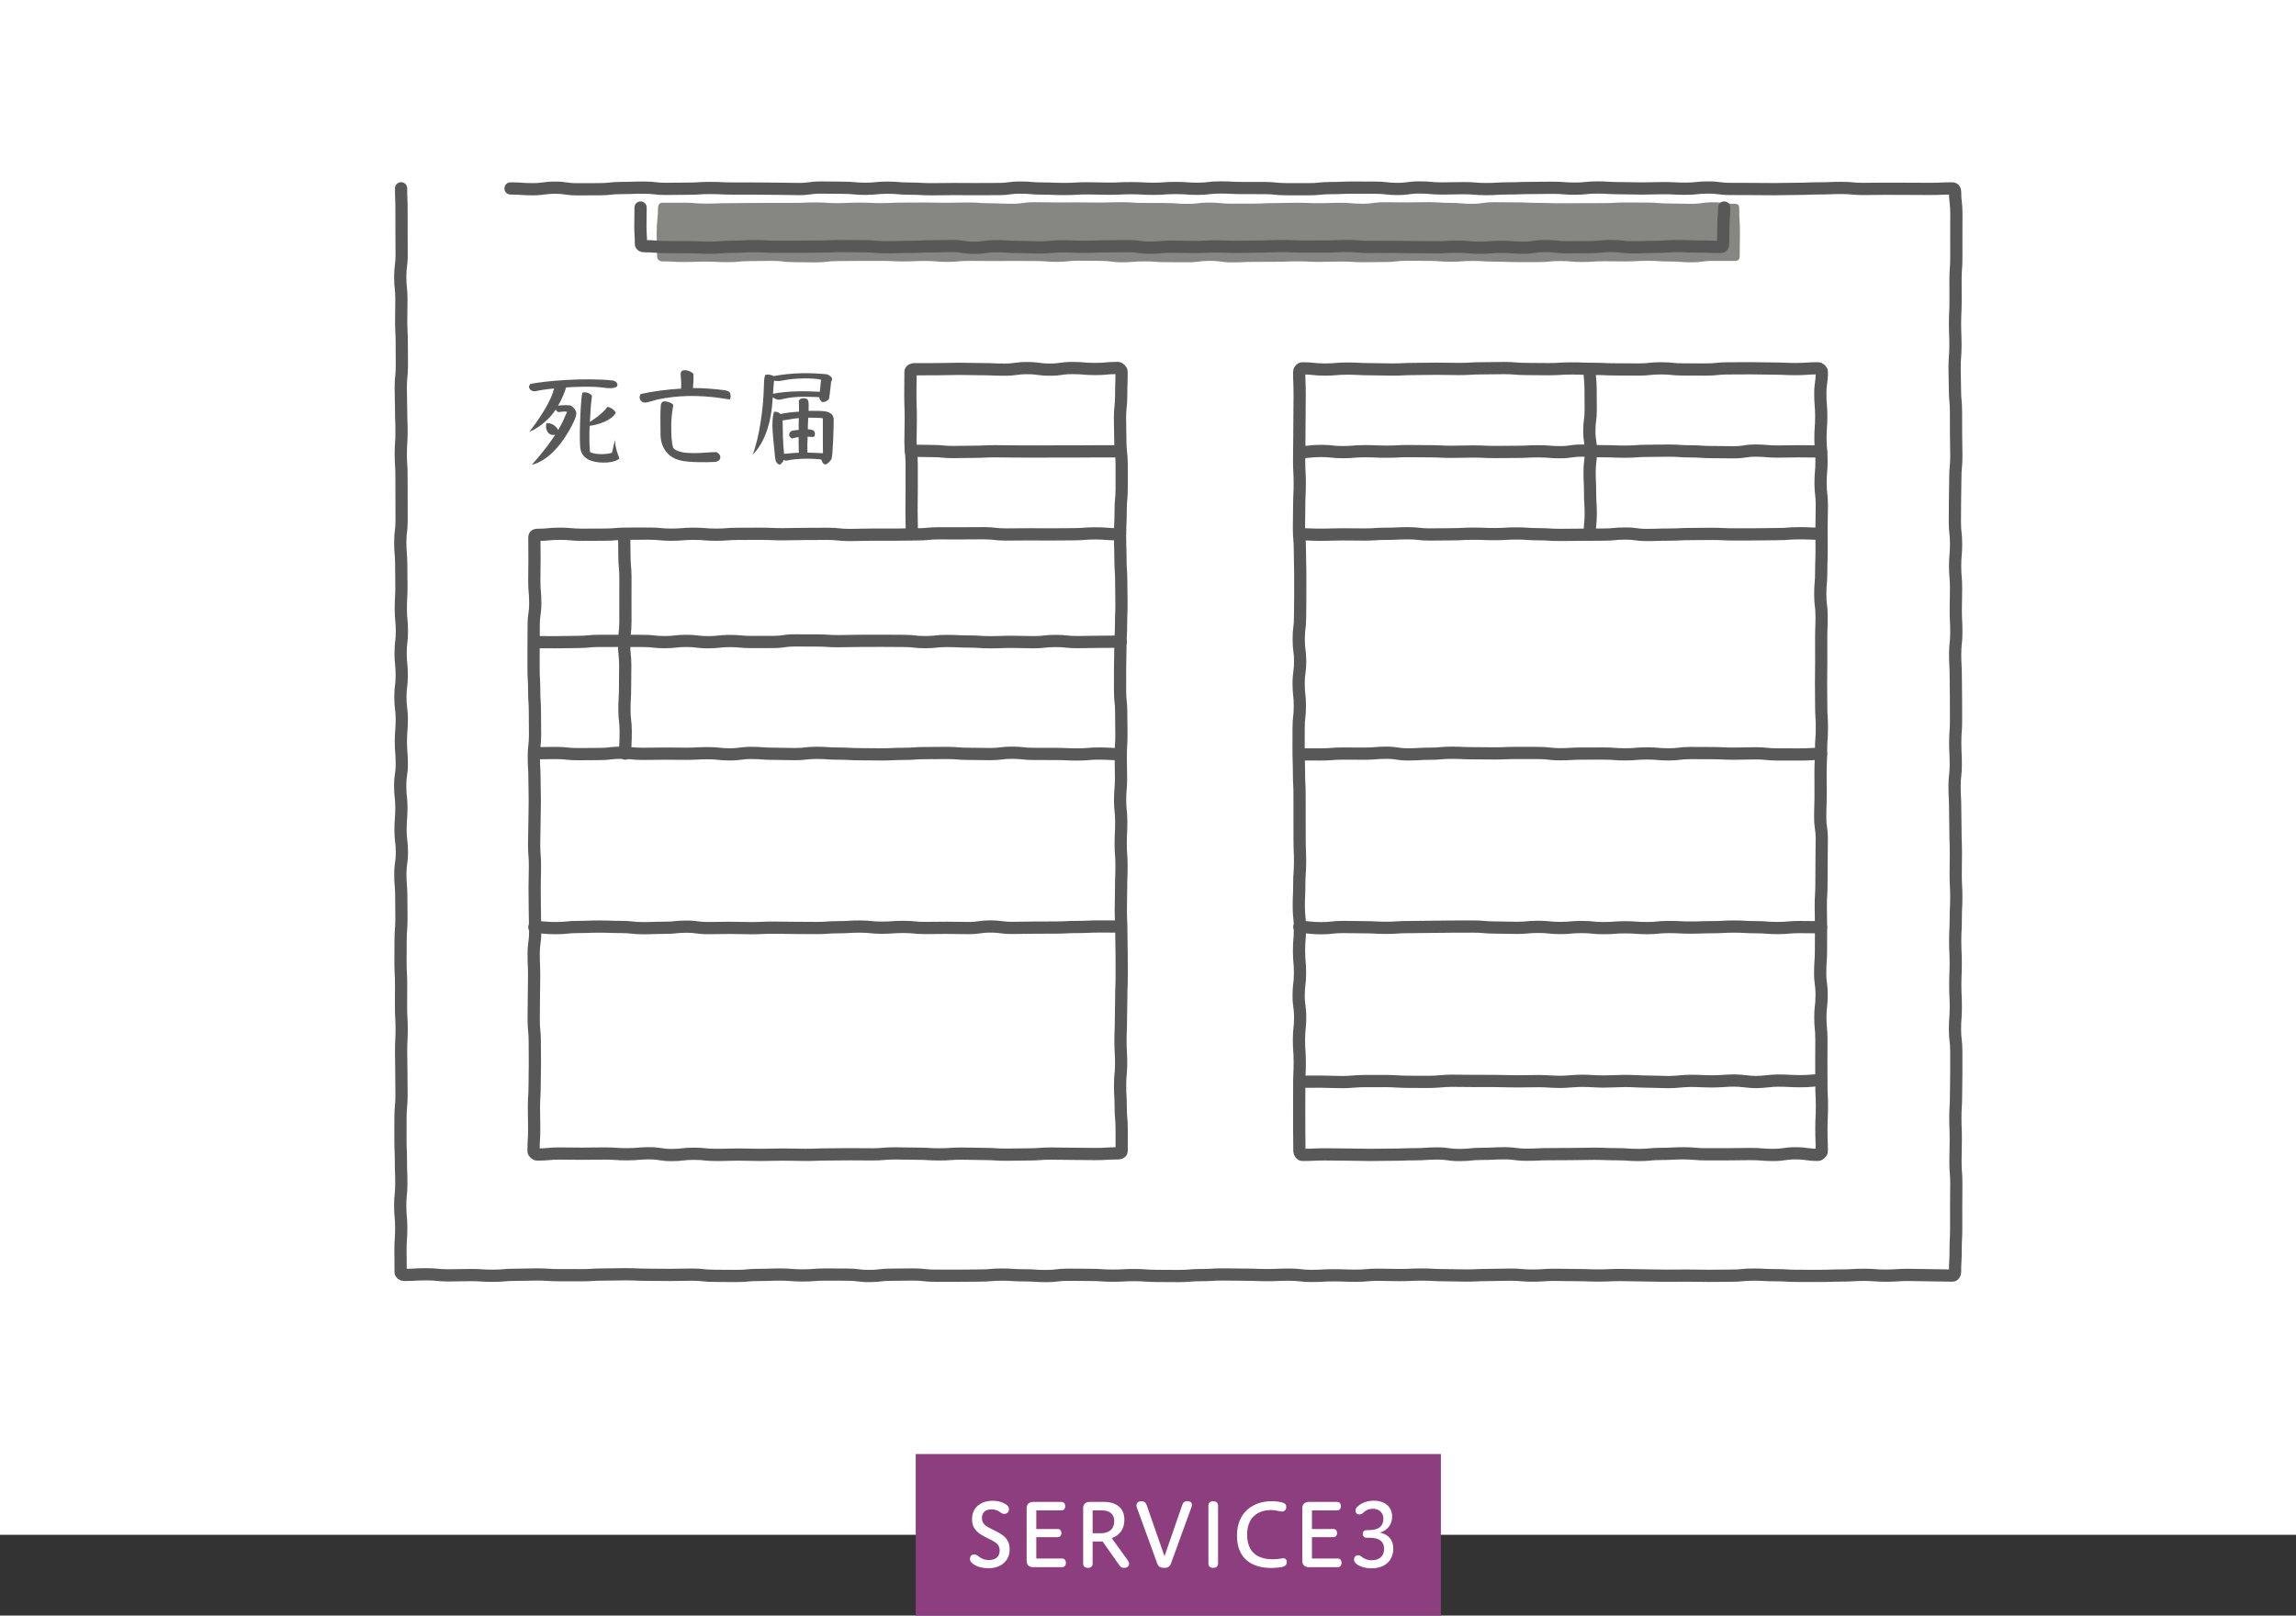 <?xml version="1.0" encoding="UTF-8"?><svg id="_レイヤー_2" xmlns="http://www.w3.org/2000/svg" width="341" height="240" viewBox="0 0 341 240"><rect x="0" y="0" width="341" height="240" fill="#333333" stroke="none"/><g id="_レイヤー_1-2"><rect width="341" height="228" fill="#fff"/><rect width="341" height="228" fill="none"/><g><rect x="136" y="216" width="78" height="24" fill="#8d3e7e"/><g><path d="m147.928,227.473c1.406.696,2.025,1.393,2.025,2.682,0,1.831-1.432,2.811-3.107,2.811-.993,0-1.935-.244-2.527-.812-.116-.104-.258-.271-.258-.581,0-.412.258-.657.631-.657.297,0,.478.155.684.322.297.22.761.516,1.521.516,1.16,0,1.573-.709,1.573-1.393,0-.734-.296-1.096-1.302-1.611l-.891-.451c-1.457-.735-1.908-1.496-1.908-2.644,0-1.65,1.225-2.707,3.068-2.707.93,0,1.741.296,2.167.696.181.167.245.335.245.58,0,.348-.245.67-.684.67-.245,0-.387-.077-.594-.231-.398-.284-.76-.438-1.366-.438-.864,0-1.366.503-1.366,1.264,0,.657.244,1.057,1.25,1.56l.838.426Z" fill="#fff"/><path d="m157.738,231.521c.322,0,.568.219.568.645s-.246.645-.568.645h-4.293c-.645,0-.967-.399-.967-.877v-7.942c0-.477.322-.877.967-.877h4.203c.322,0,.555.22.555.632s-.232.632-.555.632h-3.739v2.76h3.198c.297,0,.528.206.528.605s-.231.606-.528.606h-3.198v3.172h3.829Z" fill="#fff"/><path d="m162.275,232.308c0,.349-.232.606-.696.606s-.709-.258-.709-.606v-8.316c0-.477.335-.877.954-.877h2.127c1.857,0,3.043.916,3.043,2.631,0,1.495-.773,2.359-1.882,2.746l2.386,3.301c.129.181.193.348.193.516,0,.349-.284.606-.723.606-.348,0-.516-.078-.787-.478l-2.424-3.442h-1.482v3.313Zm1.225-4.538c1.225,0,1.986-.619,1.986-1.793,0-1.07-.696-1.599-1.818-1.599h-1.393v3.392h1.225Z" fill="#fff"/><path d="m175.58,223.592c.142-.4.348-.594.761-.594.36,0,.683.155.683.542,0,.09-.025.206-.064.335l-3.029,8.343c-.181.528-.49.696-1.019.696-.619,0-.89-.232-1.044-.658l-3.018-8.29c-.052-.129-.064-.245-.064-.336,0-.387.297-.618.734-.618.4,0,.645.18.773.554l2.656,7.62,2.631-7.594Z" fill="#fff"/><path d="m180.903,232.295c0,.361-.245.619-.722.619s-.709-.258-.709-.619v-8.651c0-.361.231-.632.709-.632s.722.271.722.632v8.651Z" fill="#fff"/><path d="m190.495,223.218c.399.129.542.31.542.67,0,.388-.271.658-.633.658-.438,0-.76-.22-1.662-.22-2.051,0-3.521,1.238-3.521,3.623,0,2.785,1.702,3.688,3.843,3.688.851,0,1.314-.155,1.572-.155s.477.206.477.528c0,.452-.231.684-.721.774-.413.077-.891.142-1.625.142-2.85,0-5.055-1.393-5.055-4.81,0-3.52,2.488-5.105,5.105-5.105.684,0,1.342.09,1.677.206Z" fill="#fff"/><path d="m198.681,231.521c.322,0,.567.219.567.645s-.245.645-.567.645h-4.294c-.645,0-.967-.399-.967-.877v-7.942c0-.477.322-.877.967-.877h4.203c.322,0,.555.22.555.632s-.232.632-.555.632h-3.738v2.76h3.197c.297,0,.529.206.529.605s-.232.606-.529.606h-3.197v3.172h3.829Z" fill="#fff"/><path d="m203.334,227.305c1.469,0,2.127-.618,2.127-1.702,0-.876-.632-1.47-1.561-1.47-.631,0-.992.207-1.302.478-.22.193-.387.374-.684.374-.349,0-.593-.193-.593-.567,0-.245.09-.426.322-.632.516-.478,1.341-.852,2.372-.852,1.689,0,2.747.929,2.747,2.347,0,1.109-.58,2.012-1.818,2.398,1.289.258,1.985,1.109,1.985,2.347,0,1.561-.967,2.953-3.249,2.953-.928,0-1.883-.284-2.347-.761-.129-.129-.231-.297-.231-.555,0-.399.283-.619.592-.619.193,0,.323.052.517.206.296.232.761.529,1.509.529,1.211,0,1.844-.632,1.844-1.702,0-1.122-.812-1.638-2.102-1.638h-.504c-.283,0-.554-.181-.554-.567,0-.399.245-.567.567-.567h.361Z" fill="#fff"/></g></g><g><g><path d="m290.502,189.511c-1.14,1.159-1.701-.104-3.326-.104q-1.625,0-3.251-.002c-1.625,0-1.625.117-3.25.117-1.625,0-1.625-.183-3.25-.183s-1.625.018-3.249.018-1.625.18-3.25.18-1.625-.128-3.25-.128c-1.626,0-1.626.032-3.251.032s-1.625-.033-3.251-.033q-1.625,0-3.25.002c-1.625,0-1.625.023-3.25.023s-1.625-.092-3.25-.092c-1.625,0-1.625.108-3.25.108-1.625,0-1.625.024-3.251.024-1.625,0-1.625-.143-3.25-.143s-1.624.031-3.248.031-1.623.2-3.247.2-1.623.002-3.246.002-1.623-.043-3.246-.043-1.623-.147-3.246-.147-1.623.14-3.246.14c-1.624,0-1.624-.129-3.248-.129s-1.625-.029-3.25-.029-1.626.113-3.252.113-1.625-.024-3.251-.024c-1.624,0-1.624.019-3.249.019-1.624,0-1.624.052-3.248.052-1.624,0-1.624.042-3.248.042-1.624,0-1.624-.042-3.248-.042-1.625,0-1.625-.13-3.249-.13-1.626,0-1.626-.08-3.252-.08-1.626,0-1.626.067-3.252.067-1.625,0-1.625.037-3.25.037s-1.625.039-3.249.039-1.625-.119-3.249-.119c-1.625,0-1.625.042-3.25.042s-1.626.149-3.253.149c-1.626,0-1.626.008-3.252.008-1.625,0-1.625-.044-3.25-.044s-1.625-.069-3.25-.069c-1.626,0-1.626.157-3.251.157-1.627,0-1.627-.145-3.254-.145s-1.626.08-3.252.08-1.625.029-3.251.029c-1.626,0-1.626-.041-3.252-.041-1.627,0-1.627-.121-3.253-.121-1.626,0-1.626-.022-3.252-.022s-1.626.011-3.252.011q-1.627,0-3.254,0c-1.626,0-1.626.134-3.252.134s-1.627.036-3.254.036c-1.626,0-1.626-.076-3.253-.076s-1.627-.017-3.254-.017-1.627-.041-3.253-.041-1.624.151-3.248.151-1.625-.07-3.25-.07-1.627-.178-3.254-.178-1.625.081-3.25.081-1.627.057-3.254.057c-1.626,0-1.626.014-3.252.014s-1.628.082-3.256.082-1.627.017-3.254.017c-1.628,0-1.628.007-3.255.007s-1.628.012-3.257.012-1.628-.037-3.257-.037-1.626-.127-3.253-.127c-1.628,0-1.628.142-3.256.142-1.628,0-1.628-.191-3.257-.191s-1.629.159-3.258.159-1.631-.156-3.263-.156-2.166,1.286-3.315.127c-1.159-1.169.187-1.697.187-3.343s-.189-1.647-.189-3.295.051-1.646.051-3.293.019-1.646.019-3.291-.031-1.645-.031-3.29c0-1.645.01-1.645.01-3.29,0-1.645-.118-1.645-.118-3.29,0-1.646.005-1.646.005-3.292,0-1.647.065-1.647.065-3.294s-.002-1.647-.002-3.294.093-1.646.093-3.292-.171-1.646-.171-3.291.171-1.646.171-3.292.002-1.646.002-3.293-.133-1.648-.133-3.295c0-1.647-.029-1.647-.029-3.294,0-1.646.063-1.646.063-3.293s.114-1.646.114-3.293c0-1.647.024-1.647.024-3.294s-.036-1.648-.036-3.296c0-1.647-.137-1.647-.137-3.294s.008-1.647.008-3.293c0-1.647-.025-1.647-.025-3.295s.187-1.648.187-3.296c0-1.647-.043-1.647-.043-3.294,0-1.647.015-1.647.015-3.295,0-1.648-.179-1.648-.179-3.296s.061-1.647.061-3.295.203-1.648.203-3.296c0-1.648-.217-1.648-.217-3.295,0-1.648.13-1.648.13-3.296s.04-1.648.04-3.296c0-1.645-.03-1.645-.03-3.291s.01-1.646.01-3.293c0-1.648-.174-1.648-.174-3.297s.089-1.646.089-3.293c0-1.648-.004-1.648-.004-3.297s-.088-1.647-.088-3.295.005-1.649.005-3.298.113-1.648.113-3.296c0-1.649-.043-1.649-.043-3.298s.014-1.65.014-3.299-.055-1.65-.055-3.299c0-1.648.211-1.648.211-3.295,0-1.649-.162-1.649-.162-3.299s-.064-1.65-.064-3.299.192-1.65.192-3.3c0-1.653-.052-1.653-.052-3.306,0-1.653-1.118-2.04.041-3.218,1.14-1.159,1.537-.04,3.163-.04s1.625.085,3.251.085,1.625-.024,3.25-.024,1.625-.145,3.25-.145,1.625.167,3.249.167,1.625-.018,3.25-.018,1.625.02,3.25.02,1.626-.041,3.251-.041,1.625-.14,3.251-.14,1.625.169,3.25.169,1.625-.181,3.25-.181,1.625.032,3.25.032,1.625.089,3.25.089,1.625-.096,3.251-.096,1.625.044,3.25.044,1.624-.077,3.248-.077,1.623.006,3.247.006,1.623.026,3.246.026,1.623-.024,3.246-.024,1.623.131,3.246.131,1.623-.106,3.246-.106,1.624.044,3.248.044,1.625-.141,3.25-.141,1.626.142,3.252.142,1.625.029,3.251.029,1.624-.046,3.249-.046,1.624.079,3.248.079,1.624.017,3.248.017,1.624-.024,3.248-.024,1.625-.137,3.249-.137,1.626.186,3.252.186,1.626-.051,3.252-.051,1.625.004,3.25.004,1.625.06,3.249.06,1.625-.02,3.249-.02,1.625-.145,3.25-.145,1.626.017,3.253.017,1.626.053,3.252.053,1.625-.027,3.25-.027,1.625.011,3.25.011,1.626.115,3.251.115,1.627-.259,3.254-.259,1.626.161,3.252.161,1.625-.114,3.251-.114,1.626.114,3.252.114,1.627-.092,3.253-.092,1.626.148,3.252.148,1.626-.01,3.252-.01,1.627-.06,3.254-.06,1.626.014,3.252.014,1.627-.167,3.254-.167,1.626.08,3.253.08,1.627.137,3.254.137,1.627-.003,3.253-.003,1.624-.125,3.248-.125,1.625.175,3.25.175,1.627-.216,3.254-.216,1.625,0,3.25,0,1.627.072,3.254.072,1.626-.087,3.252-.087,1.628.038,3.256.038,1.627.078,3.254.078,1.628.032,3.255.032,1.628-.039,3.257-.039,1.628-.028,3.257-.028,1.626.079,3.253.079,1.628.01,3.256.01,1.628-.074,3.257-.074,1.629.026,3.258.026,1.631-.138,3.263-.138,2.186-1.113,3.335.046c1.159,1.169.004,1.717.004,3.363s.003,1.647.003,3.295-.003,1.646-.003,3.293.027,1.646.027,3.291-.143,1.645-.143,3.29-.065,1.645-.065,3.29c0,1.645.074,1.645.074,3.29,0,1.646.144,1.646.144,3.292,0,1.647.008,1.647.008,3.294,0,1.647.01,1.647.01,3.294,0,1.646-.139,1.646-.139,3.292,0,1.646-.121,1.646-.121,3.291s.009,1.646.009,3.292.233,1.646.233,3.293-.031,1.648-.031,3.295-.014,1.647-.014,3.294c0,1.646-.056,1.646-.056,3.293s-.148,1.646-.148,3.293.136,1.647.136,3.294-.046,1.648-.046,3.296.012,1.647.012,3.294-.073,1.647-.073,3.293-.024,1.647-.024,3.295c0,1.648.039,1.648.039,3.296,0,1.647-.018,1.647-.018,3.294,0,1.647-.021,1.647-.021,3.295s.104,1.648.104,3.296.138,1.647.138,3.295c0,1.648-.029,1.648-.029,3.296s-.156,1.648-.156,3.295c0,1.648.204,1.648.204,3.296s-.154,1.648-.154,3.296c0,1.645-.088,1.645-.088,3.291s.158,1.646.158,3.293c0,1.648-.138,1.648-.138,3.297s.192,1.646.192,3.293.01,1.648.01,3.297c0,1.647-.182,1.647-.182,3.295s.086,1.649.086,3.298-.064,1.648-.064,3.296.082,1.649.082,3.298-.094,1.65-.094,3.299c0,1.65.167,1.65.167,3.299s.028,1.648.028,3.295c0,1.649-.183,1.649-.183,3.299s.15,1.65.15,3.299-.211,1.65-.211,3.3-.249,1.693.112,3.305c.394,1.76,1.233,2.201.074,3.379Z" fill="#fff"/><path d="m257.696,38.757c-1.625,0-1.625-.005-3.249-.005s-1.626.215-3.252.215-1.625-.121-3.25-.121c-1.624,0-1.624-.104-3.248-.104s-1.624.092-3.247.092c-1.624,0-1.624-.023-3.247-.023-1.624,0-1.624.11-3.248.11-1.624,0-1.624-.144-3.249-.144-1.626,0-1.626.157-3.251.157s-1.626,0-3.252,0-1.625-.07-3.25-.07-1.624-.099-3.249-.099c-1.624,0-1.624.117-3.249.117s-1.625-.126-3.25-.126c-1.626,0-1.626-.018-3.252-.018-1.626,0-1.626.186-3.251.186-1.625,0-1.625.027-3.25.027-1.625,0-1.625-.101-3.25-.101-1.625,0-1.625.054-3.251.054s-1.627-.082-3.253-.082-1.626.067-3.251.067c-1.625,0-1.625.011-3.25.011s-1.626.076-3.252.076-1.626-.227-3.253-.227c-1.626,0-1.626.208-3.251.208s-1.626-.01-3.252-.01c-1.627,0-1.627-.119-3.253-.119s-1.626.133-3.252.133-1.627-.208-3.253-.208-1.626-.023-3.252-.023-1.627.169-3.253.169-1.626-.129-3.253-.129-1.624-.006-3.248-.006c-1.625,0-1.625.01-3.25.01s-1.627-.023-3.254-.023c-1.625,0-1.625.154-3.25.154s-1.627-.145-3.254-.145c-1.626,0-1.626.072-3.252.072-1.628,0-1.628-.081-3.255-.081-1.627,0-1.627.004-3.253.004-1.627,0-1.627.029-3.255.029-1.628,0-1.628.19-3.256.19-1.628,0-1.628-.034-3.256-.034s-1.626-.192-3.252-.192-1.628.039-3.256.039c-1.628,0-1.628.156-3.256.156s-1.629-.085-3.257-.085c-1.631,0-1.631.059-3.262.059s-1.631-.089-3.262-.089c-.405,0-.754-.307-.754-.712,0-1.807-.063-1.807-.063-3.614,0-1.807.197-1.807.197-3.614,0-.405.215-.772.62-.772,1.625,0,1.625-.006,3.249-.006s1.626.134,3.252.134,1.625-.06,3.25-.06,1.624-.035,3.248-.035,1.624-.005,3.247-.005,1.624-.006,3.247-.006,1.624-.069,3.248-.069,1.624.106,3.249.106,1.626-.08,3.251-.08,1.626.076,3.252.076,1.625-.077,3.25-.077,1.624-.015,3.249-.015,1.624.042,3.249.042,1.625-.047,3.25-.047,1.626.125,3.252.125,1.626.066,3.251.066,1.625-.23,3.25-.23,1.625.032,3.25.032,1.625-.003,3.251-.003,1.627.022,3.253.022,1.626-.054,3.251-.054,1.625.113,3.25.113,1.626.011,3.252.011,1.626.129,3.253.129,1.626-.194,3.251-.194,1.626.163,3.252.163,1.627-.008,3.253-.008,1.626-.08,3.252-.08,1.627-.049,3.253-.049,1.626.066,3.252.066,1.627-.061,3.253-.061,1.626.141,3.253.141,1.624-.226,3.248-.226,1.625.029,3.25.029,1.627-.04,3.254-.04,1.625.108,3.25.108,1.627.141,3.254.141,1.626-.242,3.252-.242,1.628.025,3.255.025,1.627.077,3.253.077,1.627.057,3.255.057,1.628-.012,3.256-.012,1.628-.01,3.256-.01,1.626-.097,3.252-.097,1.628.016,3.256.016,1.628.138,3.256.138,1.629.047,3.257.047,1.631-.227,3.262-.227,1.631.224,3.262.224c.405,0,.607.212.607.617,0,1.807.111,1.807.111,3.614,0,1.807-.034,1.807-.034,3.614,0,.405-.279.641-.684.641Z" fill="#868683"/><path d="m166.01,171.335c-1.657,0-1.657.103-3.314.103s-1.656-.033-3.313-.033-1.657-.037-3.313-.037-1.657.124-3.315.124-1.657.04-3.313.04c-1.657,0-1.657-.107-3.315-.107-1.657,0-1.657-.053-3.314-.053s-1.657.115-3.315.115c-1.657,0-1.657-.101-3.314-.101-1.654,0-1.654-.044-3.309-.044s-1.656.145-3.311.145c-1.658,0-1.658-.019-3.315-.019s-1.656.028-3.311.028-1.658.064-3.315.064-1.657-.046-3.313-.046-1.658.05-3.316.05-1.657-.051-3.314-.051c-1.658,0-1.658.055-3.316.055s-1.659-.172-3.318-.172c-1.659,0-1.659.19-3.318.19-1.657,0-1.657-.261-3.314-.261s-1.659.145-3.317.145-1.659-.112-3.318-.112c-1.659,0-1.659.031-3.319.031s-1.662-.03-3.324-.03-1.662.15-3.324.15c-.251,0-.573-.26-.573-.511,0-1.627.1-1.627.1-3.254s-.038-1.628-.038-3.255.103-1.628.103-3.256.037-1.627.037-3.255c0-1.628-.017-1.628-.017-3.256s-.16-1.628-.16-3.257c0-1.628.028-1.628.028-3.255s.037-1.628.037-3.257c0-1.628-.068-1.628-.068-3.256s.222-1.628.222-3.257-.051-1.628-.051-3.257-.029-1.626-.029-3.251.047-1.627.047-3.253c0-1.629-.12-1.629-.12-3.257s.052-1.627.052-3.254.045-1.629.045-3.257-.048-1.628-.048-3.256-.097-1.629-.097-3.259.184-1.628.184-3.257c0-1.629-.022-1.629-.022-3.258s-.104-1.63-.104-3.26c0-1.63-.095-1.63-.095-3.26s0-1.628,0-3.256.022-1.63.022-3.26.229-1.63.229-3.26-.141-1.63-.141-3.261c0-1.633.027-1.633.027-3.266s-.018-1.633-.018-3.266c0-.251.199-.339.449-.339,1.657,0,1.657-.164,3.314-.164s1.656.148,3.313.148,1.657-.015,3.313-.015,1.657-.143,3.315-.143,1.657-.009,3.313-.009,1.657.159,3.315.159,1.657-.138,3.314-.138,1.657.137,3.315.137,1.657-.124,3.314-.124,1.654-.01,3.309-.01,1.656.07,3.311.07,1.658-.047,3.315-.047,1.656-.015,3.311-.015,1.658.172,3.315.172,1.657-.054,3.313-.054,1.658.002,3.316.002,1.657-.04,3.314-.04,1.658-.157,3.316-.157,1.659.005,3.318.005,1.659-.018,3.318-.018,1.657.188,3.314.188,1.659-.025,3.317-.025,1.659.013,3.318.013,1.659-.024,3.319-.024,1.662-.13,3.324-.13,1.662.132,3.324.132c.251,0,.342.176.342.427,0,1.627.056,1.627.056,3.254s.111,1.628.111,3.255.04,1.628.04,3.256c0,1.627-.064,1.627-.064,3.255,0,1.628-.095,1.628-.095,3.256,0,1.628-.049,1.628-.049,3.257s-.002,1.628-.002,3.255c0,1.628.168,1.628.168,3.257,0,1.628.032,1.628.032,3.256,0,1.628-.098,1.628-.098,3.257s.042,1.628.042,3.257-.138,1.626-.138,3.251.17,1.627.17,3.253c0,1.629-.082,1.629-.082,3.257,0,1.627.123,1.627.123,3.254s-.063,1.629-.063,3.257-.041,1.628-.041,3.256c0,1.629.073,1.629.073,3.259s.046,1.628.046,3.257.01,1.629.01,3.258-.064,1.63-.064,3.26-.05,1.63-.05,3.26c0,1.628-.063,1.628-.063,3.256s.094,1.63.094,3.26c0,1.63-.154,1.63-.154,3.26s.09,1.63.09,3.261c0,1.633.144,1.633.144,3.266q0,1.633-.004,3.266c0,.251-.326.341-.577.341Z" fill="none" stroke="#595858" stroke-linecap="round" stroke-linejoin="round" stroke-width="1.816"/><path d="m270,171.558c-1.664,0-1.664-.23-3.328-.23-1.663,0-1.663.243-3.326.243-1.664,0-1.664-.135-3.328-.135-1.664,0-1.664.035-3.327.035-1.664,0-1.664.004-3.328.004-1.664,0-1.664-.148-3.328-.148s-1.661.09-3.322.09-1.662.16-3.325.16-1.664-.117-3.328-.117c-1.662,0-1.662-.064-3.325-.064-1.664,0-1.664.042-3.329.042-1.663,0-1.663.019-3.327.019s-1.665.08-3.33.08-1.664-.211-3.328-.211-1.665.084-3.329.084-1.665.169-3.331.169c-1.665,0-1.665-.226-3.331-.226s-1.664.116-3.327.116-1.665.063-3.331.063-1.666.033-3.331.033-1.666-.047-3.332-.047-1.669-.033-3.337-.033c-1.669,0-1.669.079-3.337.079-.251,0-.45-.32-.45-.57,0-1.653-.025-1.653-.025-3.306s-.006-1.653-.006-3.306c0-1.652.01-1.652.01-3.304s.073-1.652.073-3.304-.117-1.653-.117-3.305.177-1.654.177-3.308c0-1.653-.222-1.653-.222-3.305,0-1.652.203-1.652.203-3.305s-.147-1.653-.147-3.306.136-1.654.136-3.307c0-1.653-.171-1.653-.171-3.305s.072-1.653.072-3.306c0-1.654.116-1.654.116-3.307s-.067-1.653-.067-3.306-.004-1.654-.004-3.308-.003-1.653-.003-3.307-.086-1.654-.086-3.307c0-1.654-.058-1.654-.058-3.307q0-1.651.004-3.302c0-1.652.186-1.652.186-3.304,0-1.654-.183-1.654-.183-3.308s.219-1.652.219-3.304-.206-1.654-.206-3.308c0-1.653.199-1.653.199-3.306,0-1.655.031-1.655.031-3.309s-.005-1.654-.005-3.307-.054-1.654-.054-3.309-.136-1.655-.136-3.31.037-1.655.037-3.31.081-1.653.081-3.306c0-1.655-.094-1.655-.094-3.31,0-1.655.033-1.655.033-3.311s.023-1.656.023-3.311.023-1.658.023-3.317-.068-1.658-.068-3.317c0-.251.229-.516.48-.516,1.664,0,1.664.177,3.328.177s1.663-.142,3.326-.142,1.664.089,3.328.089,1.664.053,3.327.053,1.664-.083,3.328-.083,1.664-.035,3.328-.035,1.661.038,3.322.038,1.662-.1,3.325-.1,1.664-.038,3.328-.038,1.662.136,3.325.136,1.664.027,3.329.027,1.663-.106,3.327-.106,1.665.063,3.33.063,1.664.076,3.328.076,1.665.02,3.329.02,1.665-.178,3.331-.178,1.665.167,3.331.167,1.664.013,3.327.013,1.665-.172,3.331-.172,1.666-.016,3.331-.016,1.666.042,3.332.042,1.669.078,3.337.078,1.669-.115,3.337-.115c.251,0,.577.268.577.519,0,1.653-.226,1.653-.226,3.306,0,1.653.138,1.653.138,3.306s-.116,1.652-.116,3.304.158,1.652.158,3.304c0,1.653-.143,1.653-.143,3.305s.188,1.654.188,3.308-.045,1.653-.045,3.305.011,1.652.011,3.305c0,1.653-.057,1.653-.057,3.306s-.143,1.654-.143,3.307.198,1.653.198,3.305-.059,1.653-.059,3.306.006,1.654.006,3.307c0,1.653-.026,1.653-.026,3.306,0,1.654.022,1.654.022,3.308,0,1.653.098,1.653.098,3.307,0,1.654-.117,1.654-.117,3.307,0,1.654-.08,1.654-.08,3.307s.009,1.651.009,3.302-.056,1.652-.056,3.304c0,1.654.229,1.654.229,3.308,0,1.652-.03,1.652-.03,3.304,0,1.654-.016,1.654-.016,3.308,0,1.653-.1,1.653-.1,3.306,0,1.655.041,1.655.041,3.309s-.013,1.654-.013,3.307-.117,1.654-.117,3.309c0,1.655.213,1.655.213,3.31s-.189,1.655-.189,3.31.157,1.653.157,3.306c0,1.655-.013,1.655-.013,3.31,0,1.655.011,1.655.011,3.311,0,1.656.078,1.656.078,3.311,0,1.658-.079,1.658-.079,3.317s.058,1.658.058,3.317c0,.251-.314.563-.565.563Z" fill="none" stroke="#595858" stroke-linecap="round" stroke-linejoin="round" stroke-width="1.816"/><path d="m135.428,79.335c0-1.721-.049-1.721-.049-3.441s.024-1.719.024-3.437,0-1.72,0-3.441c0-1.721-.179-1.721-.179-3.441,0-1.721.042-1.721.042-3.442,0-1.724-.061-1.724-.061-3.448,0-1.724.019-1.724.019-3.448,0-.251.283-.386.534-.386,1.679,0,1.679-.008,3.359-.008s1.68-.052,3.36-.052,1.68.048,3.36.048,1.678.072,3.356.072,1.68-.228,3.36-.228,1.68.227,3.361.227,1.681-.238,3.361-.238,1.683.144,3.367.144,1.683-.152,3.367-.152c.251,0,.567.323.567.573,0,1.721-.057,1.721-.057,3.441,0,1.719-.179,1.719-.179,3.437,0,1.72.052,1.72.052,3.441,0,1.721.195,1.721.195,3.441q0,1.721.004,3.442c0,1.724-.154,1.724-.154,3.448s-.078,1.724-.078,3.448" fill="none" stroke="#595858" stroke-linecap="round" stroke-linejoin="round" stroke-width="1.816"/><path d="m135.304,66.958c1.556,0,1.556.045,3.113.045s1.557.147,3.114.147,1.558-.036,3.115-.036,1.558-.078,3.115-.078,1.556.031,3.112.031,1.558.009,3.115.009,1.558-.012,3.116-.012,1.558-.002,3.117-.002,1.561-.019,3.122-.019,1.561.007,3.122.007" fill="none" stroke="#595858" stroke-linecap="round" stroke-linejoin="round" stroke-width="1.816"/><path d="m79.357,95.397c1.612,0,1.612.008,3.224.008s1.613-.042,3.225-.042,1.612-.157,3.224-.157,1.612-.002,3.224-.002,1.613.008,3.226.008,1.612.181,3.224.181,1.613-.185,3.226-.185,1.612.197,3.225.197,1.613-.18,3.225-.18,1.613.15,3.225.15,1.61-.009,3.22-.009,1.611-.23,3.222-.23,1.613.01,3.226.01,1.611.104,3.222.104,1.613-.048,3.226-.048,1.612-.009,3.224-.009,1.614.018,3.227.018,1.613.181,3.225.181,1.614-.173,3.227-.173,1.614.081,3.228.081,1.614.107,3.228.107,1.612-.058,3.225-.058,1.614.053,3.228.053,1.614-.183,3.229-.183,1.615.17,3.23.17,1.617-.045,3.235-.045,1.617-.025,3.235-.025" fill="none" stroke="#595858" stroke-linecap="round" stroke-linejoin="round" stroke-width="1.816"/><path d="m79.357,111.892c1.612,0,1.612-.032,3.224-.032s1.613.173,3.225.173,1.612-.022,3.224-.022,1.612-.191,3.224-.191,1.613.168,3.226.168,1.612-.035,3.224-.035,1.613.021,3.226.021,1.612-.085,3.225-.085,1.613.175,3.225.175,1.613-.212,3.225-.212,1.61.122,3.22.122,1.611.052,3.222.052,1.613-.186,3.226-.186,1.611.112,3.222.112,1.613.089,3.226.089,1.612.027,3.224.027,1.614-.079,3.227-.079,1.613-.113,3.225-.113,1.614-.022,3.227-.022,1.614.13,3.228.13,1.614.037,3.228.037,1.612-.201,3.225-.201,1.614.176,3.228.176,1.614.006,3.229.006,1.615.078,3.23.078,1.617-.136,3.235-.136,1.617.09,3.235.09" fill="none" stroke="#595858" stroke-linecap="round" stroke-linejoin="round" stroke-width="1.816"/><path d="m79.357,137.74c1.612,0,1.612.137,3.224.137s1.613-.171,3.225-.171,1.612-.06,3.224-.06,1.612.059,3.224.059,1.613.18,3.226.18,1.612-.057,3.224-.057,1.613-.17,3.226-.17,1.612.213,3.225.213,1.613-.036,3.225-.036,1.613.049,3.225.049,1.61-.078,3.22-.078,1.611.036,3.222.036,1.613.018,3.226.018,1.611-.118,3.222-.118,1.613-.099,3.226-.099,1.612.168,3.224.168,1.614-.115,3.227-.115,1.613.159,3.225.159,1.614-.026,3.227-.026,1.614.038,3.228.038,1.614-.232,3.228-.232,1.612.209,3.225.209,1.614-.04,3.228-.04,1.614-.014,3.229-.014,1.615-.083,3.23-.083,1.617-.076,3.235-.076,1.617.006,3.235.006" fill="none" stroke="#595858" stroke-linecap="round" stroke-linejoin="round" stroke-width="1.816"/><path d="m92.701,79.335c0,1.629.04,1.629.04,3.258s.147,1.63.147,3.26-.007,1.631-.007,3.261.006,1.631.006,3.261-.197,1.629-.197,3.257.17,1.63.17,3.261c0,1.631-.027,1.631-.027,3.261s-.093,1.631-.093,3.262.191,1.634.191,3.267c0,1.634-.073,1.634-.073,3.267" fill="none" stroke="#595858" stroke-linecap="round" stroke-linejoin="round" stroke-width="1.816"/><path d="m192.981,67.164c1.613,0,1.613-.173,3.226-.173s1.614.176,3.227.176,1.613-.14,3.226-.14,1.614.071,3.227.071,1.613-.083,3.226-.083,1.614.023,3.227.023,1.613.08,3.227.08,1.611-.047,3.222-.047,1.612.075,3.224.075,1.614-.02,3.228-.02,1.612-.083,3.224-.083,1.614.135,3.228.135,1.613-.237,3.226-.237,1.615.092,3.229.092,1.614.062,3.227.062,1.614-.117,3.229-.117,1.615-.037,3.23-.037,1.615.112,3.23.112,1.613.108,3.226.108,1.615.027,3.23.027,1.615-.25,3.23-.25,1.616.142,3.231.142,1.618-.04,3.236-.04,1.618.027,3.236.027" fill="none" stroke="#595858" stroke-linecap="round" stroke-linejoin="round" stroke-width="1.816"/><path d="m192.981,79.37c1.613,0,1.613.065,3.226.065s1.614-.055,3.227-.055,1.613.023,3.226.023,1.614-.106,3.227-.106,1.613-.077,3.226-.077,1.614.178,3.227.178,1.613-.028,3.227-.028,1.611-.087,3.222-.087,1.612.062,3.224.062,1.614-.098,3.228-.098,1.612.113,3.224.113,1.614.104,3.228.104,1.613-.025,3.226-.025,1.615-.022,3.229-.022,1.614-.157,3.227-.157,1.614.212,3.229.212,1.615-.056,3.23-.056,1.615-.081,3.23-.081,1.613-.026,3.226-.026,1.615.08,3.23.08,1.615-.008,3.23-.008,1.616-.038,3.231-.038,1.618-.124,3.236-.124,1.618.068,3.236.068" fill="none" stroke="#595858" stroke-linecap="round" stroke-linejoin="round" stroke-width="1.816"/><path d="m192.981,112.068c1.613,0,1.613.005,3.226.005s1.614-.127,3.227-.127,1.613.012,3.226.012,1.614-.135,3.227-.135,1.613.243,3.226.243,1.614-.097,3.227-.097,1.613-.142,3.227-.142,1.611.071,3.222.071,1.612.024,3.224.024,1.614-.067,3.228-.067,1.612.006,3.224.006,1.614.187,3.228.187,1.613-.101,3.226-.101,1.615-.006,3.229-.006,1.614.121,3.227.121,1.614-.137,3.229-.137,1.615.141,3.23.141,1.615-.199,3.23-.199,1.613.014,3.226.014,1.615.079,3.23.079,1.615-.051,3.23-.051,1.616.165,3.231.165,1.618.007,3.236.007,1.618-.09,3.236-.09" fill="none" stroke="#595858" stroke-linecap="round" stroke-linejoin="round" stroke-width="1.816"/><path d="m192.981,137.72c1.613,0,1.613.171,3.226.171s1.614-.184,3.227-.184,1.613.036,3.226.036,1.614.089,3.227.089,1.613-.11,3.226-.11,1.614-.037,3.227-.037,1.613-.035,3.227-.035,1.611-.009,3.222-.009,1.612.144,3.224.144,1.614.053,3.228.053,1.612-.15,3.224-.15,1.614.169,3.228.169,1.613-.146,3.226-.146,1.615.167,3.229.167,1.614-.125,3.227-.125,1.614.121,3.229.121,1.615-.161,3.23-.161,1.615.082,3.23.082,1.613-.058,3.226-.058,1.615-.092,3.23-.092,1.615.093,3.23.093,1.616.127,3.231.127,1.618-.146,3.236-.146,1.618.029,3.236.029" fill="none" stroke="#595858" stroke-linecap="round" stroke-linejoin="round" stroke-width="1.816"/><path d="m192.976,160.694c.337.019,1.475-.024,3.23-.012.915.006,1.998.064,3.227.069.985.003,2.065-.156,3.224-.154,1.016.002,2.095-.004,3.227-.003,1.034.001,2.112.114,3.228.114,1.044,0,2.122.009,3.228.01,1.05,0,2.125-.168,3.221-.168,1.057,0,2.132.029,3.224.029,1.062,0,2.138.005,3.226.005,1.067,0,2.144.057,3.227.056,1.07,0,2.147-.038,3.227-.039,1.074-.001,2.152.116,3.23.115s2.156-.156,3.231-.158c1.081-.001,2.16.108,3.231.106,1.085-.001,2.163-.082,3.23-.083,1.089-.002,2.168.097,3.232.095,1.094-.002,2.173.075,3.232.074,1.1-.002,2.178-.182,3.231-.184,1.107-.002,2.186.081,3.231.079,1.118-.002,2.196-.127,3.23-.129,1.134-.002,2.214.229,3.23.227,1.164-.002,2.245-.215,3.231-.217,1.233-.003,2.317.092,3.228.09,2.054-.005,1.612-.129,3.224-.133" fill="none" stroke="#595858" stroke-linecap="round" stroke-linejoin="round" stroke-width="1.816"/><path d="m236.083,54.782c0,1.534.151,1.534.151,3.068s.016,1.534.016,3.068-.204,1.532-.204,3.064.231,1.534.231,3.068c0,1.534-.19,1.534-.19,3.068,0,1.534.071,1.534.071,3.069s.096,1.537.096,3.074-.142,1.537-.142,3.074" fill="none" stroke="#595858" stroke-linecap="round" stroke-linejoin="round" stroke-width="1.816"/><path d="m75.823,27.993c1.647,0,1.647.117,3.293.117s1.647-.228,3.294-.228,1.647.235,3.294.235,1.647-.008,3.293-.008,1.646-.181,3.293-.181,1.646-.058,3.293-.058,1.647.188,3.293.188,1.647-.03,3.294-.03,1.647-.103,3.293-.103,1.646.08,3.291.08,1.645.006,3.29.006,1.644.026,3.289.026,1.644.046,3.289.046,1.644-.222,3.289-.222,1.645.029,3.289.029,1.645.157,3.291.157,1.646-.168,3.293-.168,1.648.141,3.295.141,1.647.091,3.293.091,1.646-.03,3.292-.03,1.645.013,3.291.013,1.645-.012,3.29-.012,1.645-.215,3.291-.215,1.646.143,3.292.143,1.647.065,3.295.065,1.648-.097,3.295-.097,1.646.052,3.293.052,1.646-.076,3.292-.076,1.646.091,3.292.091,1.647-.118,3.293-.118,1.648.117,3.296.117,1.647-.199,3.295-.199,1.647.084,3.293.084,1.647.003,3.293.003,1.647.171,3.294.171,1.648.007,3.297.007,1.647-.17,3.295-.17,1.647-.071,3.294-.071,1.648.01,3.295.01,1.648.188,3.296.188,1.647-.221,3.295-.221,1.648.149,3.295.149,1.648-.045,3.297-.045,1.648.137,3.295.137,1.648-.101,3.297-.101,1.648-.065,3.296-.065,1.648-.027,3.297-.027,1.648.129,3.296.129,1.646-.173,3.291-.173,1.647.1,3.293.1,1.649.051,3.297.051,1.647-.054,3.293-.054,1.649.085,3.297.085,1.648-.18,3.295-.18,1.649.211,3.299.211,1.648.013,3.297.013,1.649.021,3.298.021,1.65-.044,3.3-.044,1.65-.068,3.3-.068,1.648-.068,3.296-.068,1.65.149,3.299.149,1.65-.028,3.3-.028,1.65.01,3.301.01,1.653.015,3.306.015,1.653-.074,3.306-.074c.251,0,.395.19.395.441,0,1.637.194,1.637.194,3.274,0,1.638-.011,1.638-.011,3.276q0,1.637.003,3.274c0,1.636-.119,1.636-.119,3.273s.006,1.636.006,3.272-.08,1.636-.08,3.271.063,1.636.063,3.272-.127,1.637-.127,3.273.054,1.638.054,3.276.153,1.638.153,3.276c0,1.637.008,1.637.008,3.274s.045,1.636.045,3.273-.15,1.636-.15,3.273-.048,1.637-.048,3.274-.021,1.638-.021,3.277c0,1.638.179,1.638.179,3.276s-.142,1.637-.142,3.274c0,1.637.139,1.637.139,3.274,0,1.638-.043,1.638-.043,3.275s.084,1.639.084,3.278-.176,1.638-.176,3.275c0,1.637.09,1.637.09,3.275,0,1.638.033,1.638.033,3.276,0,1.639.008,1.639.008,3.277,0,1.638-.117,1.638-.117,3.276,0,1.638.079,1.638.079,3.276,0,1.639-.181,1.639-.181,3.278s.094,1.638.094,3.276.041,1.639.041,3.278.062,1.638.062,3.277-.027,1.639-.027,3.278.089,1.639.089,3.277-.079,1.636-.079,3.272-.083,1.637-.083,3.274.078,1.639.078,3.278c0,1.637-.065,1.637-.065,3.274,0,1.639.077,1.639.077,3.278,0,1.638-.122,1.638-.122,3.276,0,1.64.194,1.64.194,3.279s0,1.639,0,3.277c0,1.64-.039,1.64-.039,3.279s-.099,1.64-.099,3.28.062,1.64.062,3.28-.046,1.638-.046,3.277c0,1.64.126,1.64.126,3.28,0,1.64-.023,1.64-.023,3.281q0,1.641.004,3.282c0,1.643-.08,1.643-.08,3.287s-.09,1.643-.09,3.287c0,.251-.145.516-.396.516-1.642,0-1.642-.05-3.284-.05-1.642,0-1.642-.053-3.283-.053-1.642,0-1.642.113-3.283.113s-1.641-.122-3.283-.122-1.642.101-3.283.101-1.642.056-3.284.056q-1.642,0-3.285-.004c-1.642,0-1.642-.099-3.284-.099-1.642,0-1.642-.087-3.284-.087s-1.642.158-3.283.158-1.642.024-3.283.024-1.642-.036-3.284-.036c-1.642,0-1.642.017-3.284.017-1.642,0-1.642-.051-3.284-.051-1.641,0-1.641-.052-3.282-.052s-1.64.072-3.28.072-1.64-.06-3.279-.06-1.64-.038-3.279-.038c-1.64,0-1.64.113-3.279.113s-1.64-.142-3.28-.142-1.641.054-3.281.054c-1.642,0-1.642.08-3.283.08-1.643,0-1.643-.054-3.286-.054s-1.642-.093-3.284-.093-1.641.076-3.282.076c-1.641,0-1.641-.045-3.281-.045-1.64,0-1.64.144-3.281.144s-1.641-.063-3.281-.063-1.641.09-3.283.09-1.643-.189-3.285-.189c-1.643,0-1.643.07-3.286.07-1.642,0-1.642-.065-3.283-.065-1.641,0-1.641-.032-3.282-.032-1.641,0-1.641.096-3.283.096s-1.642.138-3.284.138-1.643-.018-3.286-.018-1.643-.123-3.285-.123-1.642.085-3.284.085c-1.642,0-1.642-.112-3.284-.112-1.642,0-1.642-.026-3.285-.026s-1.644.198-3.287.198-1.643-.109-3.285-.109-1.642-.109-3.284-.109-1.643.142-3.286.142-1.643.028-3.287.028-1.643,0-3.285,0-1.643-.185-3.286-.185-1.644.032-3.287.032-1.643.192-3.286.192-1.644-.205-3.287-.205c-1.643,0-1.643-.009-3.286-.009s-1.644.132-3.287.132c-1.643,0-1.643-.134-3.287-.134-1.641,0-1.641.058-3.282.058s-1.642.153-3.284.153c-1.644,0-1.644-.022-3.288-.022-1.642,0-1.642-.177-3.284-.177s-1.644.043-3.288.043c-1.643,0-1.643-.024-3.286-.024s-1.645-.073-3.289-.073-1.644.041-3.287.041-1.644.098-3.289.098-1.645-.003-3.29-.003c-1.645,0-1.645-.106-3.29-.106-1.643,0-1.643.051-3.286.051s-1.645.143-3.29.143-1.645-.104-3.29-.104c-1.646,0-1.646.044-3.291.044s-1.648-.161-3.297-.161c-1.648,0-1.648.093-3.297.093-.251,0-.514-.167-.514-.418,0-1.641-.021-1.641-.021-3.283s.111-1.643.111-3.285c0-1.642-.154-1.642-.154-3.284,0-1.641.167-1.641.167-3.282,0-1.64-.061-1.64-.061-3.281s-.067-1.64-.067-3.281.004-1.641.004-3.281c0-1.641.155-1.641.155-3.283s-.025-1.642-.025-3.285c0-1.643-.04-1.643-.04-3.285s.085-1.642.085-3.283c0-1.641-.097-1.641-.097-3.282,0-1.641.013-1.641.013-3.282,0-1.642-.09-1.642-.09-3.283,0-1.643.015-1.643.015-3.286,0-1.643.126-1.643.126-3.285,0-1.642-.026-1.642-.026-3.284s-.138-1.642-.138-3.283.231-1.642.231-3.285-.204-1.644-.204-3.287c0-1.642.129-1.642.129-3.285s-.176-1.642-.176-3.284.234-1.643.234-3.285-.134-1.643-.134-3.287c0-1.642.134-1.642.134-3.285s-.206-1.643-.206-3.286.2-1.643.2-3.287c0-1.643-.166-1.643-.166-3.285,0-1.644.189-1.644.189-3.287s-.161-1.643-.161-3.286c0-1.643.091-1.643.091-3.287s-.031-1.643-.031-3.287c0-1.641-.142-1.641-.142-3.281s.2-1.642.2-3.284c0-1.644-.007-1.644-.007-3.287,0-1.642-.008-1.642-.008-3.284s-.105-1.644-.105-3.287.109-1.643.109-3.286c0-1.644-.062-1.644-.062-3.289,0-1.643-.054-1.643-.054-3.287s.166-1.644.166-3.288-.017-1.645-.017-3.29-.085-1.645-.085-3.29.033-1.643.033-3.286-.173-1.645-.173-3.29c0-1.645.206-1.645.206-3.29,0-1.645-.013-1.645-.013-3.291q0-1.648-.003-3.296c0-1.648-.065-1.648-.065-3.296" fill="none" stroke="#595858" stroke-linecap="round" stroke-linejoin="round" stroke-width="1.816"/><path d="m256.076,30.828c0,1.349-.114,1.349-.114,2.697,0,1.349-.042,1.349-.042,2.697,0,.251-.095.457-.346.457-1.63,0-1.63-.057-3.261-.057s-1.632-.068-3.263-.068-1.631.121-3.261.121c-1.63,0-1.63.066-3.26.066s-1.629-.195-3.259-.195-1.629.167-3.258.167-1.629.019-3.259.019c-1.63,0-1.63-.184-3.26-.184s-1.631.249-3.263.249-1.631-.127-3.263-.127c-1.63,0-1.63.129-3.261.129-1.63,0-1.63-.153-3.26-.153s-1.63.093-3.26.093-1.631-.025-3.261-.025c-1.632,0-1.632-.047-3.264-.047-1.631,0-1.631.018-3.263.018s-1.631-.144-3.261-.144c-1.631,0-1.631.077-3.261.077s-1.631.005-3.262.005-1.632-.072-3.265-.072-1.631.07-3.262.07-1.631.047-3.262.047-1.632-.06-3.263-.06-1.632.087-3.264.087c-1.631,0-1.631-.054-3.263-.054-1.632,0-1.632.147-3.263.147s-1.632-.228-3.265-.228c-1.632,0-1.632.038-3.263.038-1.632,0-1.632.063-3.265.063-1.632,0-1.632-.07-3.264-.07-1.632,0-1.632.165-3.264.165-1.632,0-1.632-.072-3.264-.072-1.63,0-1.63-.109-3.259-.109-1.631,0-1.631.231-3.261.231-1.632,0-1.632-.261-3.265-.261-1.631,0-1.631.054-3.261.054-1.633,0-1.633.079-3.265.079-1.632,0-1.632.056-3.263.056s-1.633-.156-3.266-.156-1.632-.022-3.264-.022-1.633.063-3.266.063c-1.634,0-1.634.032-3.267.032q-1.634,0-3.267.001c-1.632,0-1.632-.085-3.264-.085s-1.634.091-3.267.091c-1.634,0-1.634.139-3.268.139s-1.634-.07-3.269-.07-1.637-.026-3.274-.026-1.637-.132-3.274-.132c-.251,0-.479-.098-.479-.348,0-1.349-.08-1.349-.08-2.697,0-1.349.029-1.349.029-2.697" fill="none" stroke="#595858" stroke-linecap="round" stroke-linejoin="round" stroke-width="1.816"/></g><g><path d="m89.713,57.6c-1.511-.249-4.417-.133-5.628-.05-.266.863-.73,1.926-1.195,2.706,0,0,1.096-.133,1.843-.034.415.232.863.731.863,1.229,0,.564-.747,1.942-1.063,2.506-1.378,2.424-3.387,4.582-5.562,5.097,0,0,2.125-2.325,3.487-4.467,0,0-.647.15-1.013-.282-.332-.381-.465-.979-.249-1.444.681-.034,1.295.315,1.71,1.012.432-.73.88-1.627,1.312-2.706-.431-.083-.813,0-1.212.05-.216.034-.482-.364-.482-.364-.714,1.145-2.241,2.606-3.934,3.32,0,0,3.038-3.735,3.702-6.458-1.079.082-2.258.282-2.905.415-.382,0-.714-.216-.814-.598-.066-.249.216-.498.216-.498,2.275-.465,8.135-.946,12.17-.514.382.033.747.332.747.631,0,.681-1.61.515-1.992.449Zm-1.776,10.891c-.88-.265-1.461-.797-1.694-1.627-.282-.963-.033-7.255.232-8.517.465-.166,1.113.017,1.444.449-.149,1.162-.232,2.241-.315,3.885,0,0,1.909-1.179,2.607-2.241.482.067,1.145.498,1.228.913-.647,1.163-2.706,1.76-3.868,1.91-.05,1.129-.066,2.906.067,3.902.83.398,2.391.365,3.254.099l.431-1.91c.083,1.245.382,1.976.664,2.757-.631.663-2.739.78-4.051.381Z" fill="#595858"/><path d="m106.85,59.111c-3.105-.415-6.127-.415-9.181.232-.498.116-1.544.482-1.926.465-.382-.016-.747-.381-.747-.764,0-.149.067-.398.183-.514,1.777-.398,3.885-.68,5.977-.797.083-.946-.083-1.893-.067-2.208.016-.349.216-.531.631-.531.465,0,1.095.282,1.262.564.05.615-.017,1.478-.066,2.092,1.61-.017,3.387.149,4.665.316.332.033.614.166.813.332.166.381.166.847,0,1.046-.182-.016-.681-.116-1.544-.232Zm-.714,9.513c-1.428.066-3.636.083-4.981-.2-1.943-.415-3.005-1.893-3.055-3.818-.033-2.175-.033-3.652.05-4.483.033-.2.149-.432.432-.498.531-.05,1.461.333,1.411.598-.116.581-.282,1.793-.299,2.69-.016,1.71.05,2.906.299,3.636.531.565,1.494.764,3.171.764,1.112,0,2.158-.149,3.254-.149.382.216.565.465.565.747,0,.349-.282.681-.847.714Z" fill="#595858"/><path d="m123.438,56.72c-.066.598-.166,1.66-.315,2.54-.282.332-.598.481-.996.465-.266-.116-.399-.449-.482-.731-1.228-.033-3.32-.183-5.163.232-.398.1-.681.166-.88.15-.382-.017-.83-.349-.83-.349-.216,3.885-1.212,6.724-2.989,8.533.996-2.54,1.611-7.056,1.66-9.995.016-.764.033-1.362.183-1.826.282-.216,1.046-.033,1.278.133,2.64-.514,5.396-.531,7.953-.265.266.149.681.349.714.647.016.199-.017.282-.133.465Zm.067,11.422c-.067.232-.614.797-.847.847-.316.017-.531-.216-.681-.731-1.527-.183-3.686-.166-5.147.166-.216.051-.415-.116-.415-.116,0,0-.216.515-.581.714-.465-.05-.664-.531-.714-.996-.249-2.374-.398-3.984-.398-4.814,0-.864.066-1.561.232-2.043.415-.033.73.083.963.333.714-.167,1.694-.283,2.756-.349.016-.515-.033-1.329-.033-1.628.133-.249.365-.365.714-.365.332,0,.597.116.681.382.116.398.05,1.095.05,1.494.83,0,2.275-.05,2.856.166.581.199.88.547.88,1.179,0,1.129-.116,5.147-.315,5.761Zm-1.561-11.738c-1.328-.316-4.067-.2-5.329.05-.548.116-1.129.232-1.66.083-.033.598-.083,1.212-.149,1.959,2.175-.432,4.715-.415,6.956-.299l.183-1.793Zm-5.711,6.044c.033,1.66.033,3.337.216,4.98.73-.067,1.461-.166,2.192-.166-.017-.05-.017-.813-.033-2.325-.282,0-.797.183-1.013.2-.266-.166-.382-.349-.382-.564,0-.232.149-.498.432-.582.249-.066.681-.099.979-.132-.016-.432,0-.996.017-1.744-.897.05-1.611.266-2.408.333Zm5.977-.316c-.664-.099-1.66-.066-2.175-.083-.05,1.013-.067,1.578-.05,1.744.349-.017.565.033.83.166.249.2.266.598.149.863-.315.2-.681.017-1.013.051-.033.564-.066,1.311-.033,2.357.481,0,1.262.066,2.307.099-.016-.316-.016-2.042-.016-5.197Z" fill="#595858"/></g></g></g></svg>